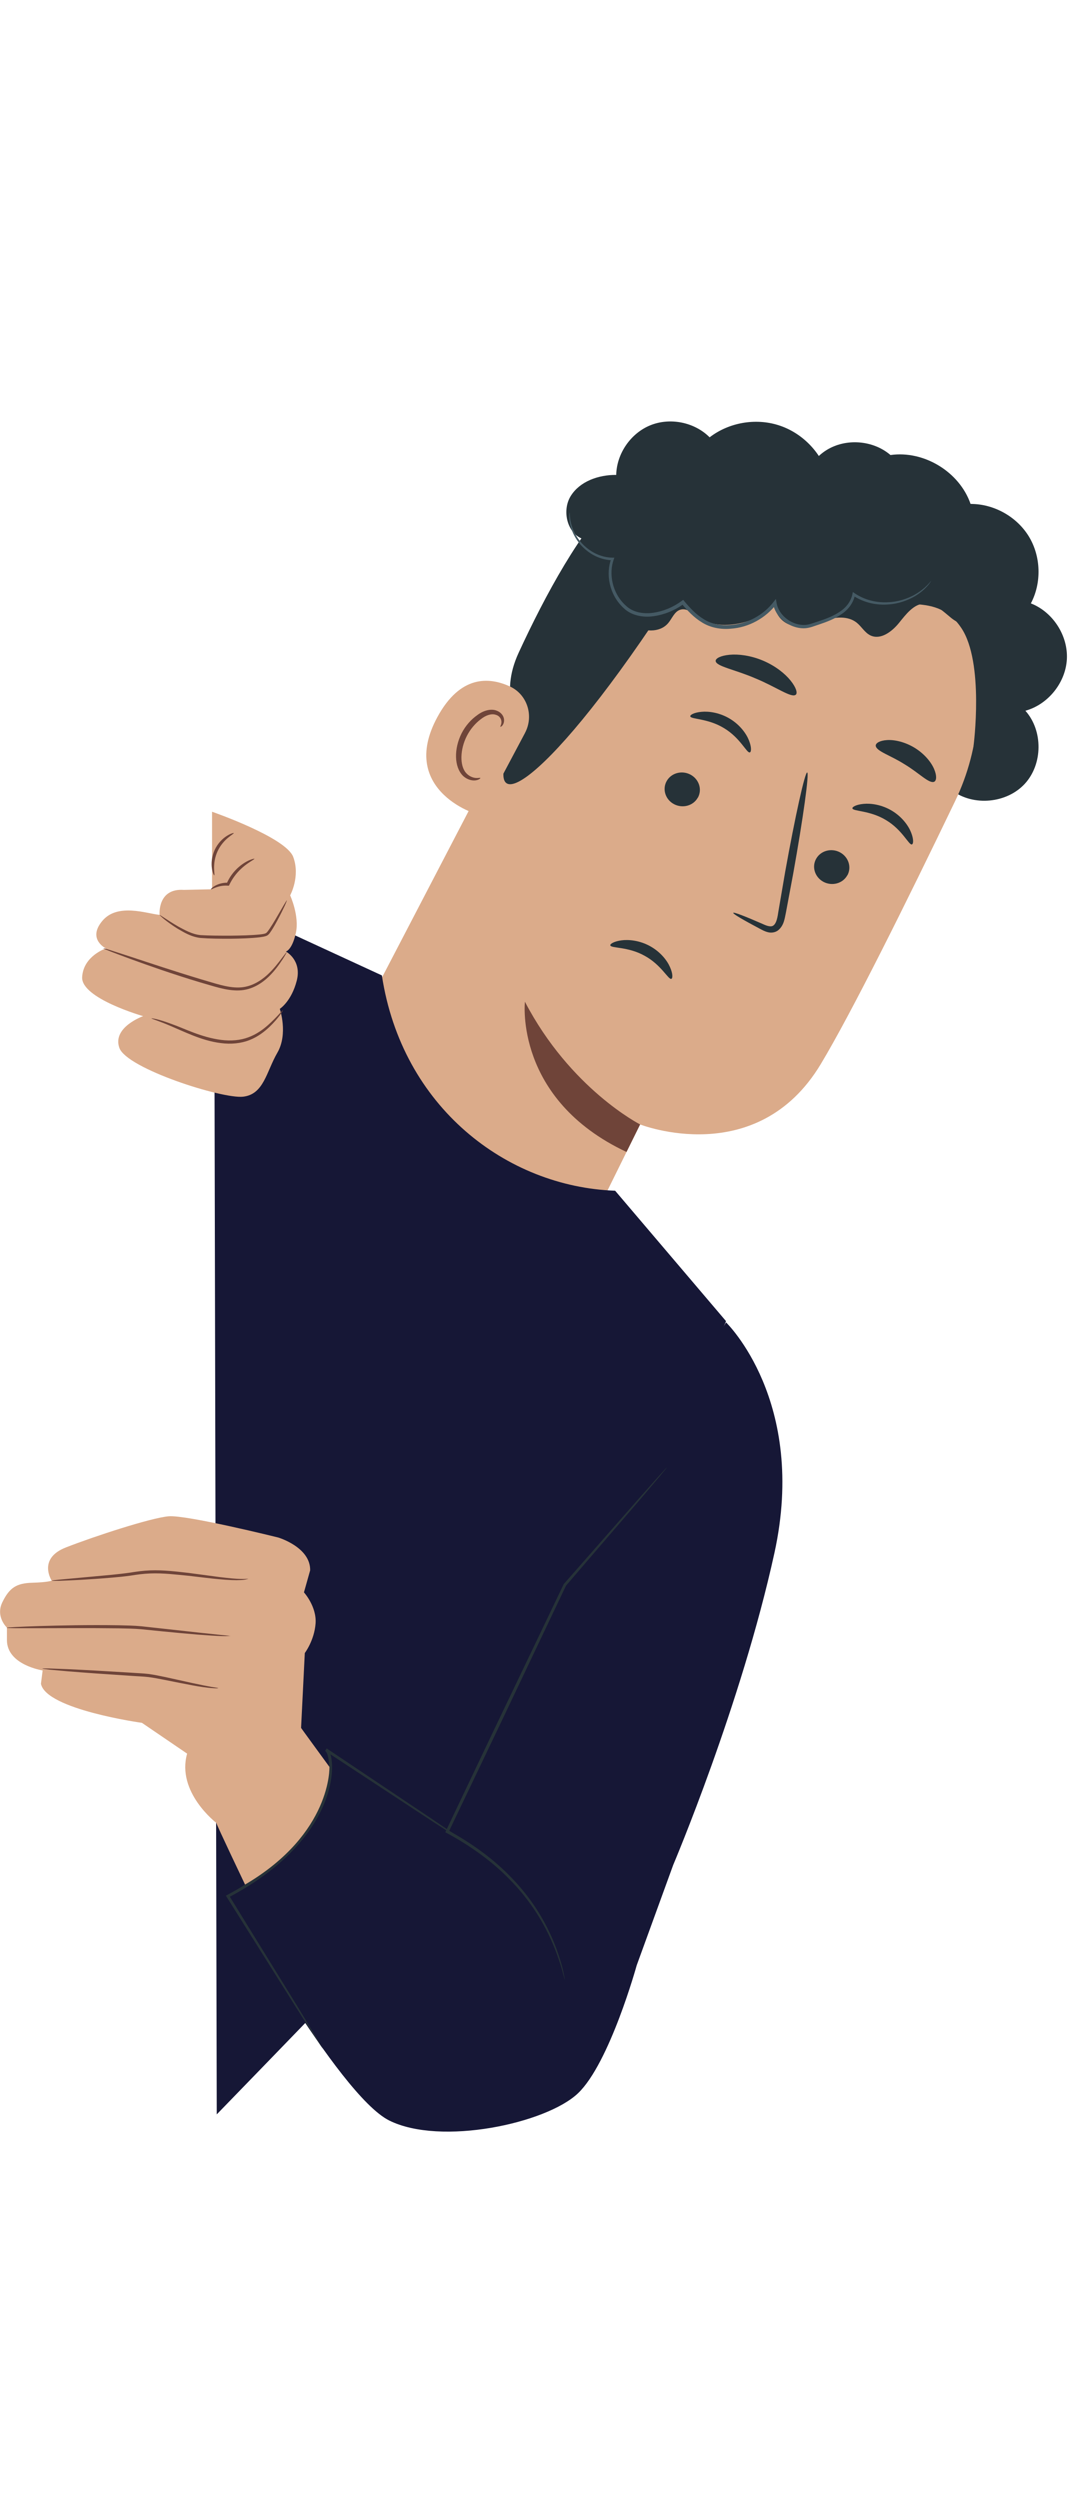 <svg width="178" height="415" viewBox="0 0 178 415" fill="none" xmlns="http://www.w3.org/2000/svg">
<g clip-path="url(#clip0_68_169)">
<path d="M158.1 131.24C161.65 133.89 167.17 133.37 170.17 130.11C173.16 126.85 173.21 121.3 170.26 117.99C174.04 116.95 176.95 113.32 177.15 109.41C177.35 105.5 174.82 101.59 171.17 100.17C172.98 96.75 172.85 92.38 170.85 89.08C168.84 85.77 165.03 83.64 161.16 83.66C159.32 78.34 153.43 74.75 147.86 75.54C144.96 73.05 140.42 72.71 137.19 74.75C133.96 76.79 132.31 81.04 133.31 84.72" fill="#263238"/>
<path d="M141.69 82.26L143.4 83.26C160.65 93.35 167.26 114.99 158.59 133C150.53 149.75 141.4 168.15 136.28 176.66C125.67 194.3 106.29 186.67 106.29 186.67L95.31 208.89L71.75 213.62L52.98 182.34L94.44 102.7C103.64 83.32 122.58 72.53 141.69 82.26Z" fill="#DBAB8A"/>
<path d="M106.29 186.67C106.29 186.67 94.71 180.78 87.16 166.3C87.16 166.3 85.37 182.47 104.03 191.24L106.29 186.67Z" fill="#6F4439"/>
<path d="M161.65 123.85C161.65 123.85 163.47 109.98 159.62 104.25C154.96 97.31 148 102.8 142.82 97.45C137.64 92.1 133.21 85.46 124.08 86.54C114.09 87.73 115.19 93.3 110.15 100.93C89.73 131.87 78.61 137.5 85.75 121.47C86.53 119.71 82.72 115.73 86.12 108.36C90.52 98.81 96.59 87.64 102.36 82.41C107.22 78 112.48 76.07 120.42 75.18C132.94 73.78 145 80.65 152.66 86.23C160.32 91.81 170.53 110.34 161.64 123.84L161.65 123.85Z" fill="#263238"/>
<path d="M87.18 121.66C88.67 118.85 87.57 115.31 84.69 113.97C81.19 112.35 76.41 112.07 72.62 119.05C65.91 131.42 79.71 135.61 79.93 135.27C80.08 135.04 84.42 126.87 87.18 121.67V121.66Z" fill="#DBAB8A"/>
<path d="M79.76 129.15C79.73 129.08 79.46 129.18 79.01 129.15C78.57 129.12 77.9 128.9 77.38 128.31C76.33 127.12 76.36 124.45 77.51 122.19C78.09 121.05 78.91 120.1 79.79 119.43C80.66 118.73 81.59 118.42 82.31 118.66C83.05 118.86 83.3 119.51 83.26 119.94C83.24 120.38 83.03 120.58 83.08 120.64C83.1 120.69 83.46 120.58 83.64 120.01C83.72 119.74 83.74 119.37 83.57 118.97C83.4 118.57 83.03 118.21 82.55 118.01C81.56 117.56 80.23 117.97 79.26 118.71C78.24 119.42 77.29 120.47 76.64 121.75C75.37 124.29 75.38 127.31 76.88 128.8C77.63 129.5 78.5 129.63 79.03 129.54C79.58 129.44 79.79 129.2 79.76 129.15Z" fill="#6F4439"/>
<path d="M101.18 98.27C102.13 100.27 103.14 102.35 104.94 103.65C106.73 104.95 109.54 105.13 110.96 103.43C111.6 102.67 111.97 101.57 112.9 101.24C114.02 100.85 115.1 101.81 116.05 102.51C119.36 104.95 125.77 103.46 128.68 100.55C128.79 102.42 130.53 103.99 132.4 103.9C134.28 103.82 135.07 103.61 136.85 103.01C138.63 102.41 140.77 102.2 142.24 103.36C143.06 104.01 143.59 105.04 144.54 105.49C146.22 106.28 148.09 104.87 149.26 103.43C150.43 101.99 151.7 100.25 153.55 100.18C155.27 100.11 156.62 101.52 157.96 102.6C159.3 103.67 161.4 104.44 162.61 103.22C163.25 102.58 163.39 101.6 163.35 100.7C163.2 96.62 159.85 92.88 155.81 92.29C156.97 87.58 155.04 82.26 151.14 79.39C147.23 76.52 141.58 76.26 137.43 78.77C136.23 74.94 133.07 71.78 129.24 70.58C125.41 69.37 121.01 70.15 117.83 72.6C115.33 70.09 111.29 69.27 108.01 70.59C104.73 71.91 102.39 75.3 102.32 78.84C99.41 78.81 96.27 79.89 94.75 82.37C93.23 84.86 94.22 88.79 97.03 89.55C94.91 90.93 94.15 94.06 95.41 96.26C96.67 98.46 99.74 99.4 102.01 98.28" fill="#263238"/>
<path d="M154.63 96.41C154.63 96.41 154.59 96.49 154.5 96.63C154.4 96.77 154.26 96.98 154.04 97.23C153.6 97.73 152.89 98.42 151.79 99.05C150.7 99.66 149.21 100.25 147.42 100.35C145.64 100.48 143.52 100.12 141.62 98.86L141.98 98.71C141.75 99.97 140.92 101.16 139.78 101.92C138.66 102.72 137.32 103.23 135.95 103.69C135.27 103.9 134.6 104.21 133.78 104.29C132.99 104.36 132.18 104.19 131.44 103.88C129.97 103.25 128.67 101.93 128.35 100.19L128.88 100.33C127.16 102.56 124.37 104.18 121.33 104.37C119.69 104.53 117.96 104.2 116.58 103.34C115.18 102.5 114.12 101.33 113.15 100.18L113.56 100.23C112.02 101.36 110.27 102.06 108.49 102.3C106.74 102.55 104.82 102.17 103.59 100.98C101.08 98.7 100.57 95.2 101.5 92.73L101.7 93.02C99.82 92.96 98.25 92.14 97.17 91.19C96.06 90.24 95.4 89.13 95.02 88.19C94.64 87.24 94.55 86.44 94.53 85.91C94.53 85.38 94.57 85.1 94.59 85.1C94.68 85.09 94.45 86.26 95.24 88.09C95.64 88.98 96.31 90.03 97.39 90.92C98.45 91.81 99.96 92.55 101.71 92.58H102.01L101.91 92.87C101.07 95.19 101.6 98.48 103.95 100.57C105.08 101.64 106.77 101.96 108.43 101.73C110.09 101.5 111.77 100.82 113.21 99.75L113.44 99.58L113.62 99.8C114.57 100.93 115.6 102.05 116.9 102.82C118.18 103.61 119.73 103.9 121.29 103.76C124.17 103.57 126.78 102.07 128.42 99.96L128.83 99.43L128.95 100.1C129.21 101.58 130.36 102.79 131.68 103.36C132.34 103.65 133.06 103.79 133.75 103.74C134.42 103.69 135.11 103.39 135.8 103.18C137.15 102.74 138.45 102.25 139.5 101.51C140.58 100.8 141.31 99.76 141.54 98.63L141.61 98.28L141.9 98.48C143.68 99.69 145.7 100.07 147.42 99.98C149.15 99.92 150.6 99.39 151.69 98.83C153.87 97.64 154.59 96.33 154.66 96.41H154.63Z" fill="#455A64"/>
<path d="M140.69 145.31C139.94 146.67 138.17 147.15 136.74 146.4C135.31 145.64 134.76 143.93 135.51 142.58C136.26 141.22 138.03 140.74 139.46 141.49C140.89 142.25 141.45 143.96 140.7 145.32L140.69 145.31Z" fill="#263238"/>
<path d="M151.42 140.19C150.91 140.33 149.85 137.78 147.14 136.16C144.45 134.51 141.63 134.71 141.54 134.2C141.48 133.97 142.16 133.56 143.4 133.45C144.63 133.33 146.45 133.59 148.13 134.61C149.81 135.63 150.86 137.1 151.29 138.22C151.74 139.36 151.67 140.12 151.42 140.17V140.19Z" fill="#263238"/>
<path d="M111.47 162.5C110.97 162.66 109.8 160.16 107.02 158.66C104.27 157.12 101.46 157.45 101.34 156.94C101.27 156.71 101.93 156.28 103.17 156.11C104.39 155.94 106.22 156.12 107.94 157.07C109.66 158.02 110.77 159.44 111.25 160.55C111.75 161.67 111.71 162.43 111.47 162.5Z" fill="#263238"/>
<path d="M115.87 132.41C115.12 133.77 113.35 134.25 111.92 133.5C110.49 132.75 109.94 131.03 110.69 129.68C111.44 128.32 113.21 127.84 114.64 128.59C116.07 129.35 116.63 131.06 115.88 132.42L115.87 132.41Z" fill="#263238"/>
<path d="M124.5 124.91C123.99 125.05 122.93 122.5 120.22 120.88C117.53 119.23 114.71 119.43 114.62 118.92C114.56 118.69 115.23 118.28 116.48 118.17C117.71 118.05 119.53 118.31 121.21 119.33C122.89 120.35 123.94 121.82 124.37 122.94C124.82 124.08 124.75 124.84 124.51 124.9L124.5 124.91Z" fill="#263238"/>
<path d="M121.75 151.54C121.83 151.38 123.69 152.1 126.62 153.38C127.35 153.72 128.09 153.98 128.49 153.58C128.95 153.18 129.11 152.26 129.26 151.25C129.61 149.19 129.98 147.03 130.37 144.76C132.02 135.56 133.66 128.17 134.03 128.24C134.4 128.31 133.36 135.82 131.71 145.02C131.29 147.28 130.88 149.43 130.5 151.49C130.29 152.43 130.21 153.59 129.23 154.42C128.73 154.83 128 154.9 127.49 154.75C126.97 154.62 126.57 154.39 126.22 154.21C123.39 152.71 121.68 151.71 121.76 151.55L121.75 151.54Z" fill="#263238"/>
<path d="M132.13 115.33C131.44 115.93 128.89 114.04 125.44 112.62C122.02 111.14 118.88 110.63 118.83 109.72C118.82 109.29 119.67 108.84 121.13 108.7C122.58 108.56 124.63 108.8 126.69 109.67C128.75 110.54 130.36 111.84 131.27 112.98C132.19 114.12 132.46 115.04 132.14 115.33H132.13Z" fill="#263238"/>
<path d="M155.1 129.79C154.23 130.11 152.6 128.31 150.2 126.88C147.85 125.38 145.5 124.72 145.41 123.8C145.39 123.37 146.07 122.93 147.3 122.86C148.52 122.78 150.27 123.16 151.9 124.16C153.53 125.17 154.64 126.56 155.11 127.68C155.59 128.81 155.5 129.61 155.11 129.78L155.1 129.79Z" fill="#263238"/>
<path d="M120.55 219.32L102.14 197.67C84.12 197.03 66.74 183.79 63.41 161.93L45.07 153.47L35.57 155.96L35.99 351.01C35.99 351.01 88.79 296.65 88.79 295.72C88.79 294.79 120.55 219.33 120.55 219.33V219.32Z" fill="#161736"/>
<path d="M54.15 290.47L74.26 304.06L101.99 249.89L120.56 219.53C120.56 219.53 134.11 232.61 128.59 257.81C123.07 283.01 111.78 309.61 111.78 309.61L105.72 326.27C105.72 326.27 101.24 342.48 95.98 347.5C90.71 352.52 73.15 356.28 64.62 352.02C56.09 347.75 37.87 314.8 37.87 314.8C49.86 307.65 56.91 297.29 54.17 290.47H54.15Z" fill="#161736"/>
<path d="M110.75 243.58C110.75 243.58 110.66 243.72 110.47 243.96C110.25 244.23 109.96 244.58 109.59 245.03C108.78 245.99 107.64 247.33 106.19 249.04C103.21 252.5 99 257.39 93.97 263.25L94 263.2C90.75 270.03 86.93 278.08 82.84 286.67C79.88 292.86 77.05 298.78 74.48 304.16L74.38 303.84C78.58 306.13 82.17 308.82 84.9 311.69C87.67 314.53 89.58 317.48 90.88 320.05C92.18 322.62 92.87 324.81 93.29 326.31C93.5 327.06 93.6 327.65 93.69 328.05C93.77 328.45 93.81 328.65 93.8 328.66C93.79 328.66 93.72 328.46 93.61 328.07C93.49 327.68 93.36 327.1 93.13 326.36C92.67 324.88 91.93 322.73 90.61 320.19C89.29 317.67 87.36 314.76 84.6 311.98C81.87 309.17 78.31 306.52 74.14 304.28L73.94 304.17L74.04 303.96C76.6 298.57 79.42 292.65 82.37 286.45C86.48 277.87 90.33 269.83 93.59 263.01V262.98L93.62 262.96C98.72 257.15 102.97 252.3 105.99 248.87C107.47 247.2 108.65 245.88 109.48 244.95C109.87 244.52 110.18 244.18 110.41 243.93C110.62 243.7 110.74 243.59 110.75 243.59V243.58Z" fill="#263238"/>
<path d="M53.6 340.09C53.6 340.09 53.47 339.94 53.27 339.63C53.04 339.28 52.74 338.83 52.37 338.26C51.57 337.01 50.45 335.26 49.05 333.07C46.22 328.57 42.26 322.27 37.64 314.92L37.5 314.7L37.73 314.58C41.98 312.31 46.45 309.25 49.92 304.96C51.67 302.78 53.06 300.37 53.87 297.86C54.28 296.61 54.55 295.33 54.63 294.07C54.67 293.44 54.66 292.81 54.58 292.21C54.53 291.91 54.48 291.61 54.39 291.34C54.31 291.07 54.16 290.79 54.02 290.69L54.28 290.28C61.44 295.08 67.56 299.18 71.94 302.11C74.07 303.56 75.78 304.72 76.99 305.54C77.55 305.93 77.99 306.24 78.32 306.47C78.62 306.69 78.77 306.8 78.76 306.81C78.75 306.82 78.59 306.73 78.27 306.53C77.92 306.31 77.47 306.02 76.89 305.66C75.66 304.86 73.93 303.74 71.76 302.34C67.36 299.45 61.19 295.4 53.99 290.66L54.25 290.25C54.61 290.52 54.73 290.85 54.84 291.16C54.95 291.48 55.01 291.8 55.06 292.12C55.15 292.77 55.16 293.42 55.12 294.08C55.04 295.39 54.77 296.71 54.35 298C53.52 300.59 52.1 303.05 50.31 305.27C46.77 309.65 42.23 312.72 37.94 315L38.03 314.66C42.59 322.05 46.49 328.38 49.28 332.91C50.63 335.13 51.71 336.91 52.48 338.18C52.83 338.77 53.1 339.24 53.31 339.59C53.5 339.91 53.59 340.08 53.57 340.09H53.6Z" fill="#263238"/>
<path d="M49.44 286.12L48.38 286.7L37.85 295.14C37.85 295.14 35.8 302.15 35.9 302.58C36 303.02 40.69 312.86 40.69 312.86C55.15 304.35 54.7 293.32 54.7 293.32C54.7 293.32 50 286.89 49.46 286.11L49.44 286.12Z" fill="#DBAB8A"/>
<path d="M35.22 134.76C35.22 134.76 47.48 139.01 48.69 142.26C49.9 145.51 48.18 148.64 48.18 148.64C48.18 148.64 49.76 152.08 49.12 154.92C48.48 157.76 47.47 157.96 47.47 157.96C47.47 157.96 50.16 159.38 49.27 162.82C48.38 166.26 46.46 167.48 46.46 167.48C46.46 167.48 47.88 171.63 46.05 174.77C44.23 177.91 43.82 181.66 40.38 182.06C36.94 182.47 21.03 177.4 19.82 173.96C18.6 170.52 23.77 168.69 23.77 168.69C23.77 168.69 13.44 165.75 13.64 162.21C13.84 158.67 17.59 157.45 17.59 157.45C17.59 157.45 14.45 155.93 16.98 152.89C19.51 149.85 24.37 151.67 26.5 151.88C26.5 151.88 26.09 147.42 30.55 147.73L35.21 147.63V134.77L35.22 134.76Z" fill="#DBAB8A"/>
<path d="M47.65 149.44C47.65 149.44 47.55 149.79 47.28 150.37C47.01 150.95 46.6 151.79 46.05 152.81C45.78 153.32 45.47 153.87 45.1 154.45C44.89 154.73 44.76 155.05 44.36 155.31C43.93 155.51 43.59 155.52 43.19 155.59C41.66 155.77 39.99 155.82 38.23 155.84C36.47 155.84 34.8 155.83 33.27 155.71C31.65 155.51 30.47 154.73 29.47 154.16C28.49 153.55 27.74 152.98 27.24 152.58C26.74 152.17 26.49 151.91 26.51 151.89C26.53 151.87 26.82 152.07 27.36 152.42C27.9 152.77 28.67 153.28 29.66 153.85C30.65 154.37 31.88 155.1 33.31 155.24C34.81 155.33 36.49 155.33 38.23 155.33C39.98 155.31 41.65 155.28 43.14 155.13C43.49 155.09 43.9 155.04 44.13 154.93C44.35 154.81 44.56 154.47 44.74 154.22C45.11 153.67 45.44 153.13 45.73 152.64C46.89 150.66 47.58 149.42 47.65 149.45V149.44Z" fill="#6F4439"/>
<path d="M42.25 142.56C42.33 142.7 40.33 143.49 38.87 145.55C38.55 145.99 38.3 146.44 38.09 146.87L38.02 147.03H37.86C36.14 146.9 35.07 147.77 35.01 147.65C34.98 147.61 35.19 147.35 35.67 147.07C36.15 146.79 36.93 146.5 37.88 146.54L37.64 146.68C37.84 146.22 38.1 145.73 38.44 145.26C39.21 144.18 40.18 143.44 40.94 143.03C41.7 142.62 42.23 142.52 42.25 142.57V142.56Z" fill="#6F4439"/>
<path d="M38.82 138.3C38.85 138.37 38.44 138.6 37.87 139.07C37.3 139.54 36.6 140.3 36.13 141.31C35.66 142.32 35.54 143.35 35.55 144.09C35.55 144.83 35.66 145.29 35.58 145.31C35.52 145.33 35.29 144.89 35.18 144.11C35.07 143.34 35.14 142.2 35.65 141.09C36.16 139.98 36.99 139.19 37.65 138.78C38.32 138.35 38.8 138.25 38.82 138.31V138.3Z" fill="#6F4439"/>
<path d="M47.6 158.11C47.6 158.11 47.39 158.54 46.92 159.27C46.44 159.98 45.75 161.04 44.63 162.13C43.53 163.19 41.86 164.35 39.71 164.42C37.58 164.5 35.43 163.7 33.19 163.07C28.69 161.72 24.69 160.3 21.8 159.25C20.36 158.72 19.19 158.28 18.39 157.97C17.59 157.66 17.15 157.47 17.17 157.43C17.18 157.4 17.64 157.52 18.46 157.78C19.37 158.08 20.54 158.45 21.92 158.9C24.84 159.86 28.86 161.21 33.34 162.56C35.58 163.2 37.71 163.99 39.69 163.93C41.67 163.89 43.27 162.84 44.37 161.85C45.48 160.83 46.22 159.82 46.74 159.14C47.26 158.46 47.55 158.08 47.58 158.1L47.6 158.11Z" fill="#6F4439"/>
<path d="M46.99 167.73C46.99 167.73 46.84 168.04 46.47 168.54C46.1 169.03 45.53 169.73 44.72 170.5C43.91 171.26 42.84 172.11 41.44 172.66C40.04 173.22 38.35 173.39 36.65 173.16C34.95 172.95 33.39 172.43 32.03 171.9C30.67 171.36 29.47 170.81 28.46 170.38C26.44 169.5 25.14 169.14 25.15 169.06C25.15 169.03 25.5 169.07 26.1 169.22C26.7 169.37 27.56 169.64 28.59 170.03C30.67 170.76 33.41 172.2 36.7 172.63C38.33 172.85 39.93 172.7 41.25 172.2C42.58 171.71 43.64 170.93 44.45 170.22C46.08 168.77 46.9 167.66 46.97 167.72L46.99 167.73Z" fill="#6F4439"/>
<path d="M8.59 262.41C8.59 262.41 6.18 258.75 10.94 256.89C15.7 255.03 25.01 251.99 27.98 251.72C30.95 251.45 46.19 255.24 46.19 255.24C46.19 255.24 51.57 256.83 51.5 260.69L50.47 264.35C50.47 264.35 52.61 266.7 52.4 269.52C52.19 272.34 50.61 274.42 50.61 274.42L49.99 286.91C49.99 286.91 49.44 295.95 45.99 299.54C42.54 303.13 36.88 302.23 36.88 302.23L35.9 302.6C35.9 302.6 29.27 297.53 31.07 291.12L23.57 286.01C23.57 286.01 7.63 283.8 6.8 279.52L7.08 277.31C7.08 277.31 1.15 276.41 1.15 272.27V270.2C1.15 270.2 -0.78 268.41 0.39 265.99C1.56 263.58 2.74 262.82 5.36 262.75C7.98 262.68 8.6 262.4 8.6 262.4L8.59 262.41Z" fill="#DBAB8A"/>
<path d="M36.24 280.24C36.24 280.33 34.57 280.29 31.94 279.78C30.63 279.54 29.07 279.22 27.35 278.88C26.49 278.71 25.58 278.53 24.65 278.41C23.74 278.3 22.73 278.28 21.72 278.2C17.66 277.94 13.99 277.68 11.33 277.46C10.09 277.35 9.04 277.25 8.19 277.18C7.45 277.1 7.04 277.04 7.04 277.01C7.04 276.97 7.46 276.97 8.2 276.98C9.06 277.01 10.11 277.05 11.35 277.1C14.01 277.22 17.68 277.43 21.74 277.68C22.76 277.76 23.73 277.78 24.72 277.9C25.68 278.04 26.59 278.23 27.45 278.41C29.14 278.78 30.68 279.12 32.02 279.42C33.32 279.7 34.37 279.91 35.1 280.04C35.83 280.16 36.24 280.2 36.24 280.24Z" fill="#6F4439"/>
<path d="M38.29 271.56C38.29 271.56 37.77 271.64 36.82 271.61C35.88 271.58 34.51 271.49 32.83 271.36C31.15 271.22 29.15 271.04 26.94 270.82C25.83 270.71 24.67 270.59 23.46 270.47C22.27 270.36 21.01 270.35 19.73 270.32C14.6 270.25 9.94 270.3 6.57 270.3C4.96 270.3 3.62 270.3 2.58 270.3C1.64 270.29 1.12 270.27 1.12 270.23C1.12 270.19 1.64 270.15 2.58 270.1C3.52 270.05 4.88 269.99 6.57 269.94C9.94 269.84 14.59 269.73 19.74 269.81C21.03 269.84 22.28 269.86 23.51 269.98C24.71 270.11 25.87 270.24 26.98 270.36C29.17 270.6 31.15 270.82 32.86 271.01C34.46 271.18 35.79 271.32 36.82 271.43C37.76 271.53 38.27 271.55 38.28 271.59L38.29 271.56Z" fill="#6F4439"/>
<path d="M41.24 262.08C41.24 262.08 40.8 262.28 39.96 262.31C39.12 262.36 37.91 262.31 36.43 262.17C34.95 262.04 33.19 261.81 31.25 261.59C29.3 261.41 27.16 261.12 24.93 261.21C23.81 261.25 22.74 261.4 21.67 261.57C20.6 261.72 19.58 261.82 18.6 261.9C16.64 262.07 14.88 262.18 13.4 262.27C11.92 262.35 10.72 262.4 9.89 262.43C9.06 262.45 8.6 262.44 8.6 262.41C8.6 262.38 9.05 262.31 9.88 262.23C10.81 262.14 11.98 262.04 13.38 261.91C14.89 261.77 16.64 261.61 18.57 261.43C19.54 261.33 20.57 261.22 21.61 261.07C22.66 260.9 23.78 260.74 24.92 260.7C27.22 260.61 29.37 260.91 31.32 261.12C33.24 261.38 34.98 261.61 36.48 261.81C37.95 261.99 39.14 262.1 39.96 262.12C40.79 262.15 41.23 262.05 41.24 262.09V262.08Z" fill="#6F4439"/>
</g>
<defs>
<clipPath id="clip0_68_169">
<rect width="177.16" height="414.87" fill="white"/>
</clipPath>
</defs>
</svg>
